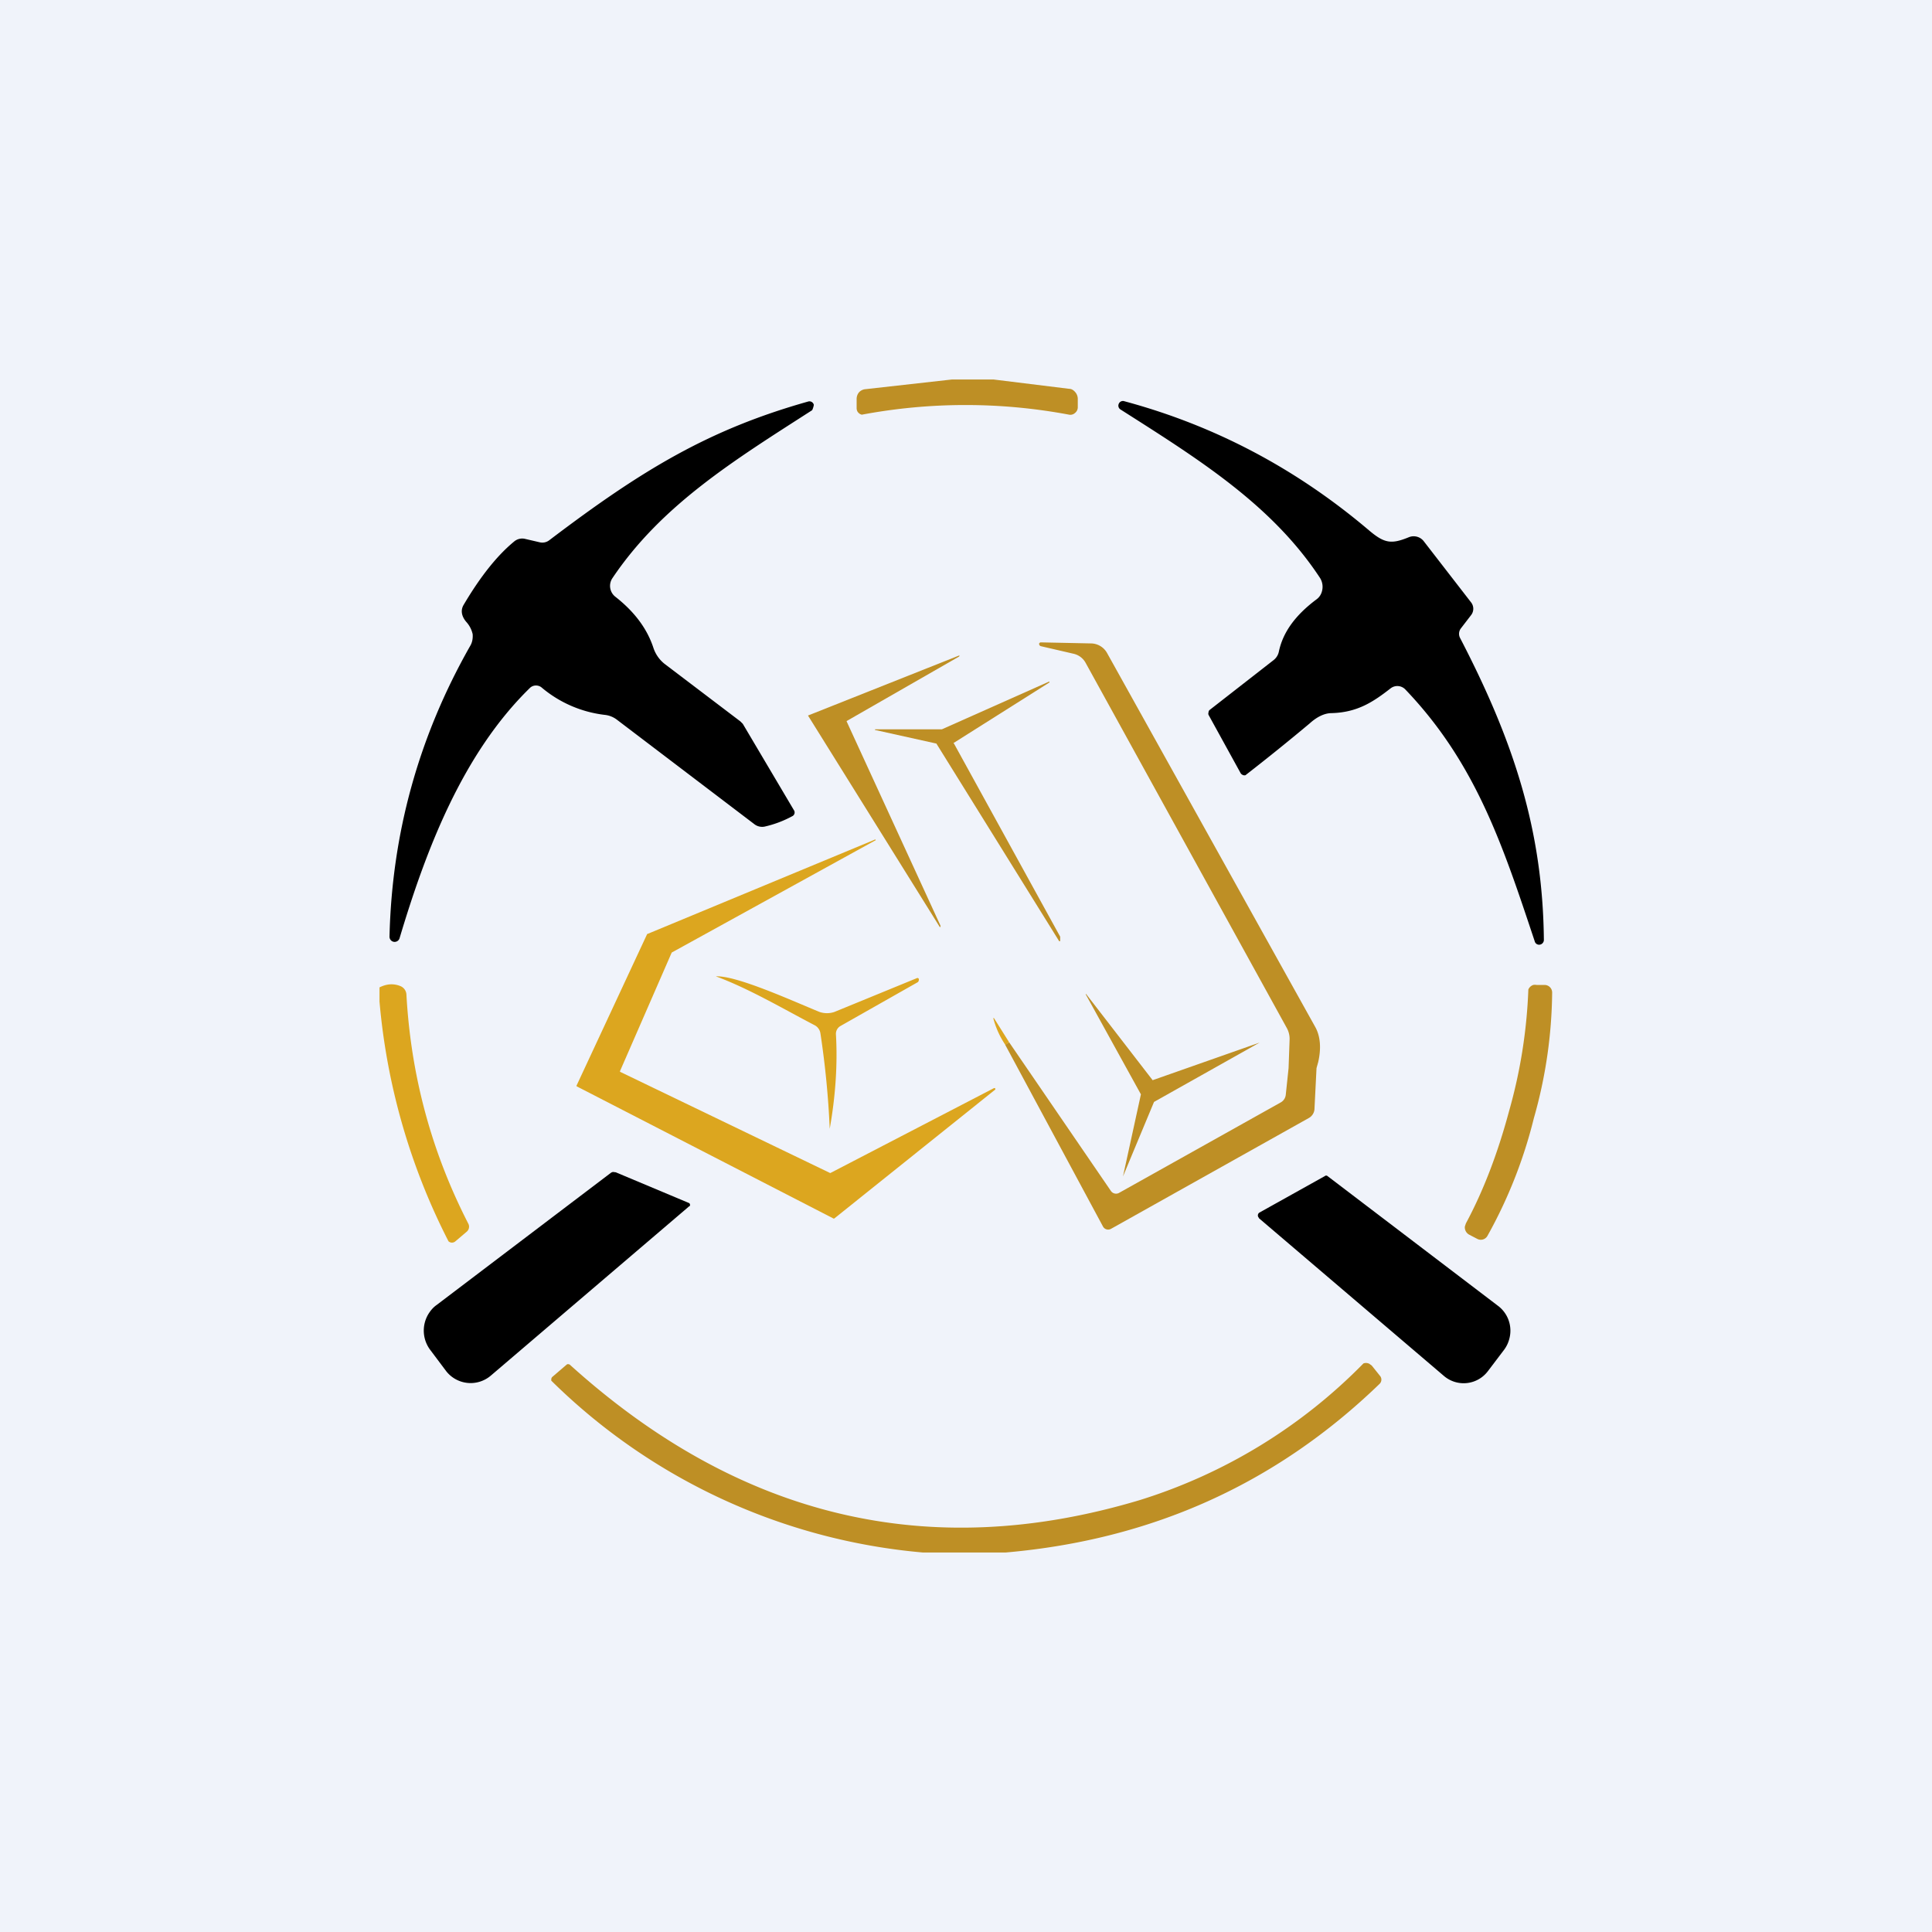<!-- by TradingView --><svg width="56" height="56" viewBox="0 0 56 56" xmlns="http://www.w3.org/2000/svg"><path fill="#F0F3FA" d="M0 0h56v56H0z"/><path d="m28.8 11 2.19.27c.07 0 .13.04.18.1a.3.3 0 0 1 .07.19v.25a.21.21 0 0 1-.08.16.2.2 0 0 1-.17.05 16.26 16.26 0 0 0-6.01 0 .2.2 0 0 1-.13-.1.22.22 0 0 1-.02-.1v-.25a.3.3 0 0 1 .07-.2.29.29 0 0 1 .19-.09l2.5-.28h1.21Z" fill="#BE8F25"/><path d="M44.75 27.25a.14.14 0 0 1-.11.13.13.13 0 0 1-.15-.08c-.92-2.76-1.7-5.17-3.76-7.32a.32.32 0 0 0-.42-.03c-.5.39-.96.7-1.71.72-.2 0-.42.1-.64.3a64.56 64.56 0 0 1-1.86 1.5.12.12 0 0 1-.1-.02.11.11 0 0 1-.04-.04l-.93-1.69a.1.1 0 0 1 0-.07c0-.03.01-.05.03-.07l1.86-1.45a.42.42 0 0 0 .15-.25c.12-.56.48-1.05 1.08-1.5.1-.07.16-.17.18-.3a.48.48 0 0 0-.07-.33c-1.4-2.13-3.55-3.46-5.78-4.88a.13.13 0 0 1-.05-.17.13.13 0 0 1 .16-.07c2.6.7 4.97 1.94 7.1 3.75.44.37.64.4 1.15.19a.37.37 0 0 1 .43.12l1.37 1.77a.3.3 0 0 1 0 .37l-.3.39a.26.26 0 0 0-.02.27c1.57 3.02 2.4 5.6 2.43 8.76ZM23.59 11.73a.58.58 0 0 1-.04.14l-.01.02c-2.24 1.44-4.36 2.74-5.79 4.87a.4.4 0 0 0 .09.54c.56.44.92.93 1.1 1.48.06.18.17.34.32.46l2.2 1.67.07.07 1.48 2.5a.12.12 0 0 1-.05.18 3.1 3.1 0 0 1-.8.3.37.37 0 0 1-.28-.06l-4-3.04a.7.7 0 0 0-.36-.14 3.46 3.46 0 0 1-1.83-.8.26.26 0 0 0-.17-.05.25.25 0 0 0-.17.08c-1.94 1.9-3 4.67-3.77 7.25a.15.15 0 0 1-.16.1.15.15 0 0 1-.13-.15c.07-3 .85-5.81 2.34-8.43.06-.1.08-.22.07-.34a.78.78 0 0 0-.19-.36c-.14-.17-.16-.34-.07-.49.49-.83.98-1.44 1.47-1.84a.36.36 0 0 1 .31-.07l.43.1a.33.33 0 0 0 .27-.06c2.7-2.05 4.63-3.21 7.5-4.02a.13.13 0 0 1 .17.1Z"/><path d="m27.8 19.03-3.26 1.87v.01l2.72 5.92v.04h-.02l-3.82-6.13L27.8 19h.01v.01Z" fill="#BE8F25"/><path d="m27.65 21.55 3.08 5.6v.13h-.03l-3.56-5.73h-.01l-1.76-.39a.01.01 0 0 1 0-.02h1.93l3.1-1.38h.02v.02l-2.77 1.75a.01.01 0 0 0 0 .02Z" fill="#BE8F25"/><path d="m25.37 24.36-5.9 3.25-1.5 3.44v.01l.01.01L24.06 34a.02.02 0 0 0 .01 0l4.74-2.46h.01a.02.02 0 0 1 .02 0l.01.02v.02l-4.67 3.74h-.02l-7.44-3.83a.02.02 0 0 1-.01-.02l2.05-4.4a.02.02 0 0 1 .01 0l6.58-2.73a.02.02 0 0 1 .03 0v.02h-.01Z" fill="#DCA61F"/><path d="M24.05 32.72c-.04-.93-.13-1.85-.27-2.77a.32.32 0 0 0-.18-.24c-.9-.47-1.9-1.06-2.85-1.41.6-.03 2.24.72 3 1.03.14.05.3.05.44 0l2.39-.98a.04.04 0 0 1 .05.02.07.07 0 0 1 0 .05.07.07 0 0 1-.03.05l-2.24 1.27a.26.26 0 0 0-.13.24c.05.86-.01 1.78-.18 2.74ZM11 29.04v-.42c.2-.1.4-.12.6-.04a.28.28 0 0 1 .18.24c.13 2.36.73 4.58 1.8 6.66a.19.19 0 0 1-.05.22l-.33.28a.15.15 0 0 1-.2 0 18.81 18.81 0 0 1-2-6.95Z" fill="#DCA61F"/><path d="M44.46 32.41a13.73 13.73 0 0 1-1.35 3.42.22.22 0 0 1-.29.08l-.23-.12a.24.24 0 0 1-.13-.24l.03-.09c.5-.93.92-2.02 1.25-3.25a14.9 14.9 0 0 0 .56-3.53.24.24 0 0 1 .14-.13.24.24 0 0 1 .1 0h.25a.22.22 0 0 1 .2.22 13.7 13.7 0 0 1-.53 3.64ZM33.07 31.72l-1.6-2.9.01-.01 1.93 2.5 3.1-1.09-3.06 1.72-.9 2.16.52-2.38Z" fill="#BE8F25"/><path d="m29.25 30.2-.1.1a2.51 2.51 0 0 1-.36-.79h.02l.44.7Z" fill="#DCA61F"/><path d="M32.2 34.52a.18.18 0 0 0 .23.06l4.7-2.63a.29.29 0 0 0 .1-.1.3.3 0 0 0 .04-.13l.08-.76.03-.84a.65.65 0 0 0-.08-.32l-5.84-10.6a.53.53 0 0 0-.34-.25l-.95-.22a.07.07 0 0 1-.04-.03.08.08 0 0 1-.01-.05l.03-.03h.04l1.44.03a.54.54 0 0 1 .46.28l6.04 10.85c.14.26.17.6.08 1l-.05.18-.06 1.2a.32.32 0 0 1-.17.25l-5.73 3.21a.18.18 0 0 1-.07.02.17.17 0 0 1-.12-.04.17.17 0 0 1-.04-.05l-2.83-5.26.11-.08 2.95 4.31Z" fill="#BE8F25"/><path d="m19.97 34.97-5.74 4.9a.9.9 0 0 1-1.3-.13l-.45-.6a.93.93 0 0 1-.07-1.04c.06-.1.14-.2.24-.27L17.7 34a.15.15 0 0 1 .07-.03l.08.01 2.12.89a.06.06 0 0 1 .03.04v.03c0 .01 0 .02-.02.02ZM36.49 35.3a.1.1 0 0 1-.03-.07.1.1 0 0 1 .04-.08l1.9-1.06a.06.06 0 0 1 .08 0l4.94 3.76a.9.9 0 0 1 .33.95.91.91 0 0 1-.15.32l-.47.62a.88.88 0 0 1-1.28.14l-5.36-4.57Z"/><path d="M29.15 45h-2.4a17.5 17.5 0 0 1-10.77-4.98.1.1 0 0 1 0-.04.09.09 0 0 1 .03-.07l.42-.36a.07.07 0 0 1 .04-.01l.04.01c4.92 4.45 10.43 5.76 16.53 3.93a15.54 15.54 0 0 0 6.48-3.96.21.21 0 0 1 .17.01l.07.05.24.3a.17.17 0 0 1-.01.23c-3 2.9-6.6 4.52-10.84 4.89Z" fill="#BE8F25"/></svg>